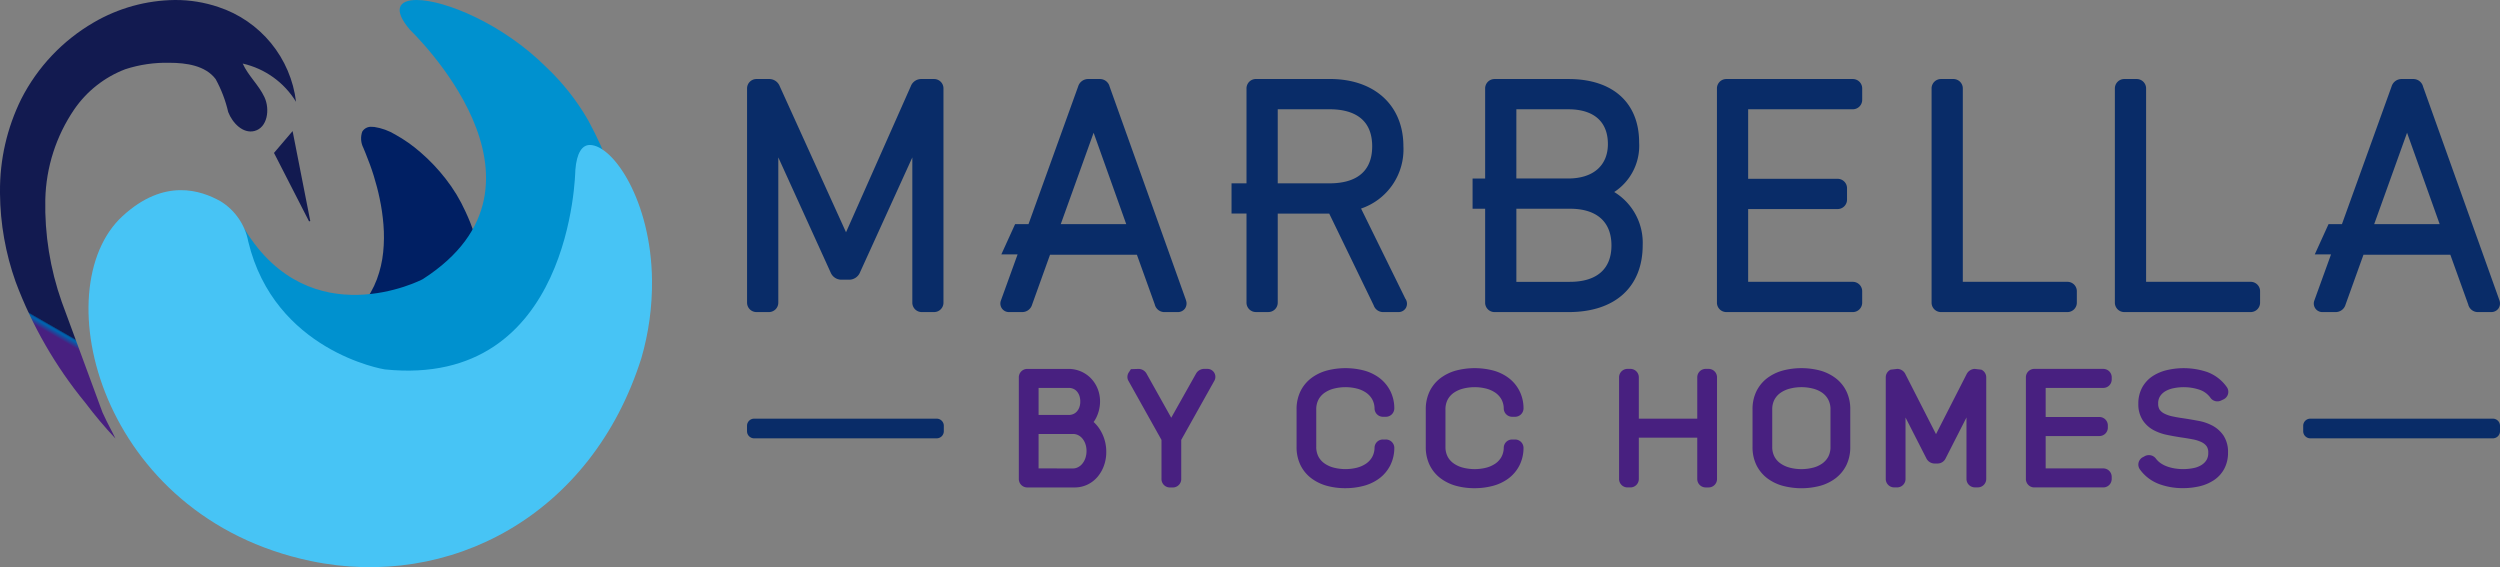 <?xml version="1.0" encoding="UTF-8"?>
<svg xmlns="http://www.w3.org/2000/svg" xmlns:xlink="http://www.w3.org/1999/xlink" width="210.073" height="47.661" viewBox="0 0 210.073 47.661">
  <rect x="0" y="0" width="210.073" height="47.661" fill="#808080" stroke="none"/>
  <defs>
    <clipPath id="a">
      <path d="M35.389,17.161a1.735,1.735,0,0,0,.093,1.386c.062.161.129.314.185.452.257.629.491,1.261.691,1.91.193.623.358,1.253.49,1.891a16.914,16.914,0,0,1,.318,2.186,12.594,12.594,0,0,1-.022,2.316,9.151,9.151,0,0,1-.531,2.284,7.367,7.367,0,0,1-1.2,2.087A7.754,7.754,0,0,1,33.362,33.4a10.815,10.815,0,0,1-2.6,1.081c-.112.032-.225.057-.34.078-1.108.2-6.589.9-9.61-3.762a3.236,3.236,0,0,0-2.35-1.544c-1.253-.122-3.407.095-4.57,3.311-2.172,6.005,6.487,16.541,17.069,14.2,9.788-2.166,15.725-8.612,14.382-18.71a15.184,15.184,0,0,0-1.292-4.179,13.38,13.38,0,0,0-1.665-2.747,15.5,15.5,0,0,0-2.1-2.211,12.238,12.238,0,0,0-2.131-1.5,4.854,4.854,0,0,0-1.766-.638l-.034,0c-.053,0-.107-.007-.161-.007a.845.845,0,0,0-.808.4" transform="translate(-13.559 -16.765)" fill="none"></path>
    </clipPath>
    <radialGradient id="b" cx="0.577" cy="0.474" r="0.531" gradientTransform="matrix(0, 1, 0.994, 0, -0.945, 0.95)" gradientUnits="objectBoundingBox">
      <stop offset="0" stop-color="#fff"></stop>
      <stop offset="0.001" stop-color="#fbfdfe"></stop>
      <stop offset="0.024" stop-color="#bbe9fb"></stop>
      <stop offset="0.045" stop-color="#89d9f8"></stop>
      <stop offset="0.063" stop-color="#65cdf6"></stop>
      <stop offset="0.078" stop-color="#4fc6f5"></stop>
      <stop offset="0.087" stop-color="#47c4f5"></stop>
      <stop offset="0.169" stop-color="#46c1f3"></stop>
      <stop offset="0.21" stop-color="#44baec"></stop>
      <stop offset="0.234" stop-color="#42b1e4"></stop>
      <stop offset="0.727" stop-color="#16508e"></stop>
      <stop offset="1" stop-color="#001f63"></stop>
    </radialGradient>
    <clipPath id="c">
      <path d="M36.3,20.361l.021-.024-.011-.022Z" transform="translate(-36.3 -20.315)" fill="none"></path>
    </clipPath>
    <linearGradient id="d" x1="-458.723" y1="958.76" x2="-446.078" y2="958.76" gradientUnits="objectBoundingBox">
      <stop offset="0" stop-color="#482080"></stop>
      <stop offset="0.691" stop-color="#0063af"></stop>
      <stop offset="0.769" stop-color="#0060ab"></stop>
      <stop offset="0.829" stop-color="#0259a2"></stop>
      <stop offset="0.884" stop-color="#054c91"></stop>
      <stop offset="0.935" stop-color="#093a7a"></stop>
      <stop offset="0.983" stop-color="#0f235c"></stop>
      <stop offset="1" stop-color="#121a50"></stop>
    </linearGradient>
    <clipPath id="e">
      <path d="M42.486,0c-1.506,0-2.008.8-.565,2.494.081.095,13.612,12.927,1.087,20.961-.13.083-9.406,4.821-14.941-4.142-.676-1.094-1.884,2.614-3.17,2.9-1.66.363-4.327,1.5-4.379,5.819-.1,8.063,15.719,17.135,28.241,10.031,11.582-6.57,14.387-16.427,8.148-27.953a19.578,19.578,0,0,0-3.527-4.47C49.717,1.992,44.858,0,42.486,0Z" transform="translate(-20.516 0)" fill="none"></path>
    </clipPath>
    <linearGradient id="f" x1="-0.134" y1="0.949" x2="-0.122" y2="0.949" gradientUnits="objectBoundingBox">
      <stop offset="0" stop-color="#002b7f"></stop>
      <stop offset="0.837" stop-color="#0091cf"></stop>
      <stop offset="1" stop-color="#0091cf"></stop>
    </linearGradient>
    <clipPath id="g">
      <path d="M52.614,21.292c-.011.132-.26,18.361-16.007,16.742-.177-.018-9.276-1.573-11.478-10.745a5.068,5.068,0,0,0-2.308-3.371c-1.649-.931-4.741-2.006-8.265,1.243-6.578,6.065-1.968,25.244,15.832,28.975,11.585,2.428,23.584-3.761,27.78-17.069a22.7,22.7,0,0,0,.889-6.5c-.067-6.712-3.273-11.391-5.23-11.392-.634,0-1.1.642-1.214,2.114" transform="translate(-11.704 -19.178)" fill="none"></path>
    </clipPath>
    <linearGradient id="h" x1="-0.046" y1="0.773" x2="-0.034" y2="0.773" gradientUnits="objectBoundingBox">
      <stop offset="0" stop-color="#001f63"></stop>
      <stop offset="0.837" stop-color="#47c4f5"></stop>
      <stop offset="1" stop-color="#47c4f5"></stop>
    </linearGradient>
    <clipPath id="i">
      <path d="M14.689,0A13.82,13.82,0,0,0,7.871,1.889,15.655,15.655,0,0,0,1.787,8.316,17.3,17.3,0,0,0,0,16.119v.15A22.788,22.788,0,0,0,1.317,23.69,35.768,35.768,0,0,0,7.173,33.848a35.706,35.706,0,0,0,2.527,3c-.316-.679-.568-1.06-1.088-2.193L5.186,25.361a24.33,24.33,0,0,1-1.379-8.6A14.023,14.023,0,0,1,6.233,9.2a9.174,9.174,0,0,1,4.294-3.383,11.125,11.125,0,0,1,3.7-.541c1.426,0,3.027.229,3.89,1.365a10.777,10.777,0,0,1,1.059,2.775c.36.929,1.25,1.841,2.213,1.589,1.089-.285,1.308-1.815.835-2.836s-1.368-1.8-1.829-2.828a7.093,7.093,0,0,1,4.482,3.214A9.6,9.6,0,0,0,18.358.592,11.212,11.212,0,0,0,14.72,0Z" fill="none"></path>
    </clipPath>
    <linearGradient id="j" x1="0.219" y1="1.23" x2="0.234" y2="1.23" xlink:href="#d"></linearGradient>
    <clipPath id="k">
      <path d="M36.238,19.173l2.947,5.754.1-.036c-.469-2.388-.9-4.6-1.484-7.553l-1.564,1.834" transform="translate(-36.238 -17.339)" fill="none"></path>
    </clipPath>
    <linearGradient id="l" x1="-2.507" y1="6.721" x2="-2.43" y2="6.721" xlink:href="#d"></linearGradient>
    <clipPath id="m">
      <rect width="210.073" height="47.661" fill="none"></rect>
    </clipPath>
  </defs>
  <g transform="translate(8.614 10.652)">
    <g clip-path="url(#a)">
      <rect width="47.597" height="47.318" transform="translate(-17.823 13.748) rotate(-40.694)" fill="url(#b)"></rect>
    </g>
  </g>
  <g transform="translate(23.063 12.907)">
    <g clip-path="url(#c)">
      <rect width="0.05" height="0.036" transform="matrix(0.366, -0.931, 0.931, 0.366, -0.016, 0.04)" fill="url(#d)"></rect>
    </g>
  </g>
  <g transform="translate(13.035 0)">
    <g clip-path="url(#e)">
      <rect width="54.135" height="55.745" transform="matrix(0.956, -0.295, 0.295, 0.956, -12.812, 3.919)" fill="url(#f)"></rect>
    </g>
  </g>
  <g transform="translate(7.436 12.185)">
    <g clip-path="url(#g)">
      <rect width="53.577" height="61.277" transform="matrix(0.368, -0.93, 0.93, 0.368, -16.526, 32.317)" fill="url(#h)"></rect>
    </g>
  </g>
  <g transform="translate(0 0)">
    <g clip-path="url(#i)">
      <rect width="44.343" height="39.947" transform="translate(-15.935 27.665) rotate(-60.057)" fill="url(#j)"></rect>
    </g>
  </g>
  <g transform="translate(23.024 11.016)">
    <g clip-path="url(#k)">
      <rect width="8.162" height="5.284" transform="translate(-2.271 6.834) rotate(-71.621)" fill="url(#l)"></rect>
    </g>
  </g>
  <g transform="translate(0 0)">
    <g clip-path="url(#m)">
      <path d="M114.5,30.035H113.5a.791.791,0,0,1-.809-.808V17.039L108.294,26.7a.986.986,0,0,1-.978.613h-.544a.973.973,0,0,1-.943-.6l-4.4-9.676V29.227a.791.791,0,0,1-.809.808H99.613a.791.791,0,0,1-.809-.808V11.26a.791.791,0,0,1,.809-.808h1.034a.946.946,0,0,1,.9.6L107.12,23.33l5.449-12.286a.934.934,0,0,1,.871-.592H114.5a.79.79,0,0,1,.808.808V29.227a.79.79,0,0,1-.808.808" transform="translate(-36.029 -3.812)" fill="#092c68"></path>
      <path d="M238.475,30.035H227.886a.791.791,0,0,1-.809-.808V11.26a.791.791,0,0,1,.809-.808h10.589a.791.791,0,0,1,.808.808v.926a.791.791,0,0,1-.808.808H229.7v5.843H237.2a.791.791,0,0,1,.808.808v.925a.791.791,0,0,1-.808.809H229.7v6.115h8.774a.79.79,0,0,1,.808.808v.926a.791.791,0,0,1-.808.808" transform="translate(-82.804 -3.812)" fill="#092c68"></path>
      <path d="M291.1,30.035H280.515a.791.791,0,0,1-.809-.808V11.26a.791.791,0,0,1,.809-.808h1.007a.791.791,0,0,1,.808.808V27.493H291.1a.79.79,0,0,1,.808.808v.926a.791.791,0,0,1-.808.808" transform="translate(-101.995 -3.812)" fill="#092c68"></path>
      <path d="M266.863,30.035H256.274a.791.791,0,0,1-.809-.808V11.26a.791.791,0,0,1,.809-.808h1.007a.791.791,0,0,1,.808.808V27.493h8.774a.79.79,0,0,1,.808.808v.926a.791.791,0,0,1-.808.808" transform="translate(-93.156 -3.812)" fill="#092c68"></path>
      <path d="M321.618,29.047,315.2,11.092a.842.842,0,0,0-.835-.64h-.979a.877.877,0,0,0-.833.631l-4.17,11.565h-1.127L306.1,25.19h1.366l-1.4,3.87a.719.719,0,0,0,.7.976h1.062a.865.865,0,0,0,.858-.627l1.506-4.191h7.3l1.5,4.17a.836.836,0,0,0,.866.648h1.062a.741.741,0,0,0,.613-.3.753.753,0,0,0,.082-.691m-10.521-6.4,2.761-7.679,2.74,7.679Z" transform="translate(-111.592 -3.812)" fill="#092c68"></path>
      <path d="M147.912,29.047l-6.42-17.955a.843.843,0,0,0-.835-.64h-.98a.877.877,0,0,0-.833.631l-4.17,11.565h-1.127l-1.156,2.542h1.366l-1.4,3.87a.719.719,0,0,0,.7.976h1.062a.865.865,0,0,0,.858-.627l1.506-4.191h7.3l1.5,4.17a.836.836,0,0,0,.866.648h1.062a.74.74,0,0,0,.613-.3.751.751,0,0,0,.082-.691m-10.521-6.4,2.761-7.679,2.74,7.679Z" transform="translate(-48.25 -3.812)" fill="#092c68"></path>
      <path d="M206.661,19.947a4.646,4.646,0,0,0,2.093-4.167c0-3.336-2.215-5.327-5.927-5.327h-6.205a.79.79,0,0,0-.808.808v7.55h-1.055v2.542h1.055v7.875a.79.79,0,0,0,.808.808h6.205c3.9,0,6.226-2.1,6.226-5.627a4.99,4.99,0,0,0-2.392-4.462m-8.223-6.952H202.8c2.147,0,3.329,1.038,3.329,2.921,0,1.812-1.245,2.894-3.329,2.894h-4.364Zm4.5,14.5h-4.5V21.352h4.51c2.244,0,3.48,1.1,3.48,3.085s-1.24,3.057-3.492,3.057" transform="translate(-71.019 -3.812)" fill="#092c68"></path>
      <path d="M177.5,28.937l-3.736-7.6a5.244,5.244,0,0,0,3.558-5.233c0-3.435-2.422-5.654-6.171-5.654h-6.206a.791.791,0,0,0-.808.808v7.957h-1.257v2.542h1.257v7.467a.791.791,0,0,0,.808.809h1.008a.791.791,0,0,0,.809-.809V21.759h4.326l3.736,7.707a.834.834,0,0,0,.819.569H176.9a.709.709,0,0,0,.642-.369.729.729,0,0,0-.036-.729M166.762,12.994h4.363c1.631,0,3.574.54,3.574,3.112s-1.943,3.111-3.574,3.111h-4.363ZM175.644,29.5l0-.536h0Z" transform="translate(-59.395 -3.812)" fill="#092c68"></path>
      <path d="M141.031,53.251a2.554,2.554,0,0,0,.219-.362,3.072,3.072,0,0,0,.235-.648,3.017,3.017,0,0,0,.086-.714,2.834,2.834,0,0,0-.2-1.068,2.743,2.743,0,0,0-.557-.87,2.616,2.616,0,0,0-1.908-.8H135.47a.709.709,0,0,0-.724.725v8.512a.708.708,0,0,0,.724.724h3.97a2.458,2.458,0,0,0,1.081-.243,2.569,2.569,0,0,0,.848-.658,3.048,3.048,0,0,0,.532-.937,3.329,3.329,0,0,0,.193-1.14,3.491,3.491,0,0,0-.471-1.785,3.094,3.094,0,0,0-.591-.736m-1.2-1.238a1.077,1.077,0,0,1-.21.355.843.843,0,0,1-.294.213.928.928,0,0,1-.385.076h-2.536V50.386h2.536a.928.928,0,0,1,.386.077.837.837,0,0,1,.292.212,1.089,1.089,0,0,1,.209.359,1.441,1.441,0,0,1,.08.494,1.357,1.357,0,0,1-.079.485m-3.425,5.137V54.256h2.884a.957.957,0,0,1,.426.093,1.088,1.088,0,0,1,.358.274,1.449,1.449,0,0,1,.26.455,1.76,1.76,0,0,1,.1.606,1.81,1.81,0,0,1-.1.615,1.512,1.512,0,0,1-.264.47,1.1,1.1,0,0,1-.362.285.9.9,0,0,1-.417.1Z" transform="translate(-49.135 -17.79)" fill="#482080"></path>
      <path d="M155.8,48.787h-.236a.788.788,0,0,0-.694.405l-2.081,3.7-2.059-3.678a.772.772,0,0,0-.7-.424l-.629.02-.185.282a.683.683,0,0,0-.046.658l2.8,5.006v3.271a.708.708,0,0,0,.724.725h.212a.708.708,0,0,0,.724-.725V54.752l2.769-4.945a.669.669,0,0,0-.593-1.02" transform="translate(-54.371 -17.79)" fill="#482080"></path>
      <path d="M173.316,51.338a1.645,1.645,0,0,1,.506-.572,2.437,2.437,0,0,1,.787-.355,3.964,3.964,0,0,1,1.931-.006,2.431,2.431,0,0,1,.772.34,1.688,1.688,0,0,1,.511.548,1.634,1.634,0,0,1,.206.759.709.709,0,0,0,.724.725h.212a.712.712,0,0,0,.725-.736,3.253,3.253,0,0,0-.352-1.461,3.168,3.168,0,0,0-.9-1.067,3.843,3.843,0,0,0-1.307-.628,6.2,6.2,0,0,0-3.116.008,3.872,3.872,0,0,0-1.321.649,3.105,3.105,0,0,0-.9,1.112,3.428,3.428,0,0,0-.317,1.5v3.161a3.417,3.417,0,0,0,.318,1.5,3.091,3.091,0,0,0,.9,1.112,3.858,3.858,0,0,0,1.322.649,5.8,5.8,0,0,0,1.569.2,5.869,5.869,0,0,0,1.546-.2,3.839,3.839,0,0,0,1.306-.627,3.164,3.164,0,0,0,.9-1.067,3.265,3.265,0,0,0,.352-1.472.708.708,0,0,0-.725-.724h-.212a.7.7,0,0,0-.724.7,1.656,1.656,0,0,1-.206.783,1.683,1.683,0,0,1-.511.548,2.437,2.437,0,0,1-.771.34,3.967,3.967,0,0,1-1.931-.005,2.384,2.384,0,0,1-.788-.356,1.631,1.631,0,0,1-.506-.57,1.747,1.747,0,0,1-.185-.84V52.177a1.744,1.744,0,0,1,.185-.839" transform="translate(-62.527 -17.755)" fill="#482080"></path>
      <path d="M190.4,51.338a1.649,1.649,0,0,1,.507-.572,2.431,2.431,0,0,1,.787-.355,3.964,3.964,0,0,1,1.931-.006,2.432,2.432,0,0,1,.772.34,1.688,1.688,0,0,1,.511.548,1.634,1.634,0,0,1,.206.759.709.709,0,0,0,.724.725h.212a.712.712,0,0,0,.725-.736,3.252,3.252,0,0,0-.352-1.461,3.167,3.167,0,0,0-.9-1.067,3.843,3.843,0,0,0-1.307-.628,6.2,6.2,0,0,0-3.116.008,3.872,3.872,0,0,0-1.321.649,3.1,3.1,0,0,0-.9,1.113,3.425,3.425,0,0,0-.317,1.5v3.161a3.417,3.417,0,0,0,.318,1.5,3.091,3.091,0,0,0,.9,1.112,3.858,3.858,0,0,0,1.322.649,5.8,5.8,0,0,0,1.569.2,5.869,5.869,0,0,0,1.546-.2,3.839,3.839,0,0,0,1.306-.627,3.164,3.164,0,0,0,.9-1.067,3.264,3.264,0,0,0,.352-1.472.708.708,0,0,0-.725-.724h-.212a.7.7,0,0,0-.724.7,1.656,1.656,0,0,1-.206.783,1.677,1.677,0,0,1-.511.548,2.437,2.437,0,0,1-.771.34,3.967,3.967,0,0,1-1.931-.005,2.383,2.383,0,0,1-.788-.356,1.631,1.631,0,0,1-.506-.57,1.747,1.747,0,0,1-.185-.84V52.177a1.751,1.751,0,0,1,.184-.839" transform="translate(-68.755 -17.755)" fill="#482080"></path>
      <path d="M221.639,48.787h-.211a.709.709,0,0,0-.726.724v3.457h-4.91V49.511a.708.708,0,0,0-.724-.724h-.212a.708.708,0,0,0-.724.724v8.512a.708.708,0,0,0,.724.725h.212a.708.708,0,0,0,.724-.725V54.567h4.91v3.457a.709.709,0,0,0,.726.725h.211a.708.708,0,0,0,.724-.725V49.511a.708.708,0,0,0-.724-.724" transform="translate(-78.083 -17.79)" fill="#482080"></path>
      <path d="M238.78,49.542a3.865,3.865,0,0,0-1.313-.649,6.2,6.2,0,0,0-3.147,0,3.866,3.866,0,0,0-1.321.649,3.11,3.11,0,0,0-.9,1.113,3.433,3.433,0,0,0-.316,1.5v3.161a3.427,3.427,0,0,0,.317,1.5,3.1,3.1,0,0,0,.9,1.112,3.852,3.852,0,0,0,1.322.649,6.16,6.16,0,0,0,3.146,0,3.838,3.838,0,0,0,1.312-.648,3.1,3.1,0,0,0,.9-1.113,3.432,3.432,0,0,0,.316-1.5V52.152a3.435,3.435,0,0,0-.317-1.5,3.108,3.108,0,0,0-.9-1.112m-3.86,7.512a2.377,2.377,0,0,1-.788-.356,1.631,1.631,0,0,1-.506-.57,1.739,1.739,0,0,1-.186-.84V52.177a1.739,1.739,0,0,1,.185-.839,1.642,1.642,0,0,1,.507-.572,2.425,2.425,0,0,1,.787-.355,3.9,3.9,0,0,1,.97-.123,3.969,3.969,0,0,1,.982.123,2.366,2.366,0,0,1,.778.353,1.658,1.658,0,0,1,.5.574,1.745,1.745,0,0,1,.185.839v3.111a1.75,1.75,0,0,1-.184.839,1.675,1.675,0,0,1-.505.574,2.345,2.345,0,0,1-.777.352,3.957,3.957,0,0,1-1.952,0" transform="translate(-84.519 -17.755)" fill="#482080"></path>
      <path d="M257.44,48.854l-.571-.065a.8.8,0,0,0-.661.426l-2.58,5.057-2.562-5.021a.768.768,0,0,0-.678-.463l-.571.065a.707.707,0,0,0-.411.658v8.512a.708.708,0,0,0,.725.724h.212a.708.708,0,0,0,.724-.724V52.874l1.768,3.466a.784.784,0,0,0,.651.4h.285a.749.749,0,0,0,.663-.427l1.755-3.443v5.151a.708.708,0,0,0,.724.724h.212a.708.708,0,0,0,.724-.724V49.513a.707.707,0,0,0-.41-.658" transform="translate(-90.947 -17.791)" fill="#482080"></path>
      <path d="M274.424,48.787h-5.762a.708.708,0,0,0-.724.724v8.512a.708.708,0,0,0,.724.725h5.762a.708.708,0,0,0,.724-.725v-.149a.708.708,0,0,0-.724-.724H269.6V54.43h4.5a.709.709,0,0,0,.724-.725v-.149a.709.709,0,0,0-.724-.726h-4.5V50.386h4.826a.709.709,0,0,0,.724-.725v-.149a.708.708,0,0,0-.724-.724" transform="translate(-97.704 -17.79)" fill="#482080"></path>
      <path d="M285.031,50.659a2.2,2.2,0,0,1,.693-.273,4.229,4.229,0,0,1,2.225.118,1.859,1.859,0,0,1,.9.652.715.715,0,0,0,.931.246l.178-.083a.7.7,0,0,0,.26-1.07,3.5,3.5,0,0,0-1.626-1.234,6.183,6.183,0,0,0-3.332-.171,3.8,3.8,0,0,0-1.238.51,2.7,2.7,0,0,0-.886.953,2.8,2.8,0,0,0-.328,1.374,2.46,2.46,0,0,0,.374,1.395,2.534,2.534,0,0,0,.919.829,4.226,4.226,0,0,0,1.146.4c.375.078.756.145,1.148.205q.518.073,1.011.169a2.854,2.854,0,0,1,.74.243,1.1,1.1,0,0,1,.409.346.944.944,0,0,1,.128.541,1.133,1.133,0,0,1-.139.59,1.289,1.289,0,0,1-.412.42,2.02,2.02,0,0,1-.661.264,4.4,4.4,0,0,1-1.588.037,3.549,3.549,0,0,1-.652-.165,2.34,2.34,0,0,1-.541-.274,1.773,1.773,0,0,1-.39-.365.734.734,0,0,0-.966-.222l-.119.065a.7.7,0,0,0-.255,1.071,3.5,3.5,0,0,0,1.631,1.214,5.7,5.7,0,0,0,1.942.33,6.173,6.173,0,0,0,1.408-.154,3.7,3.7,0,0,0,1.209-.511,2.654,2.654,0,0,0,.876-.957,2.841,2.841,0,0,0,.318-1.368,2.5,2.5,0,0,0-.374-1.419,2.6,2.6,0,0,0-.921-.835h0a4.041,4.041,0,0,0-1.169-.407c-.377-.072-.76-.137-1.158-.2-.343-.048-.675-.1-1-.169a2.824,2.824,0,0,1-.728-.242,1.092,1.092,0,0,1-.4-.336.94.94,0,0,1-.119-.513,1.084,1.084,0,0,1,.142-.585,1.3,1.3,0,0,1,.424-.424" transform="translate(-103.125 -17.756)" fill="#482080"></path>
      <path d="M320.55,57.023H305.213a.6.6,0,0,1-.6-.6v-.454a.6.6,0,0,1,.6-.6H320.55a.6.6,0,0,1,.6.6v.454a.6.6,0,0,1-.6.6" transform="translate(-111.077 -20.19)" fill="#092c68"></path>
      <path d="M114.741,57.023H99.4a.6.6,0,0,1-.6-.6v-.454a.6.6,0,0,1,.6-.6h15.337a.6.6,0,0,1,.6.6v.454a.6.6,0,0,1-.6.6" transform="translate(-36.029 -20.19)" fill="#092c68"></path>
    </g>
  </g>
</svg>
